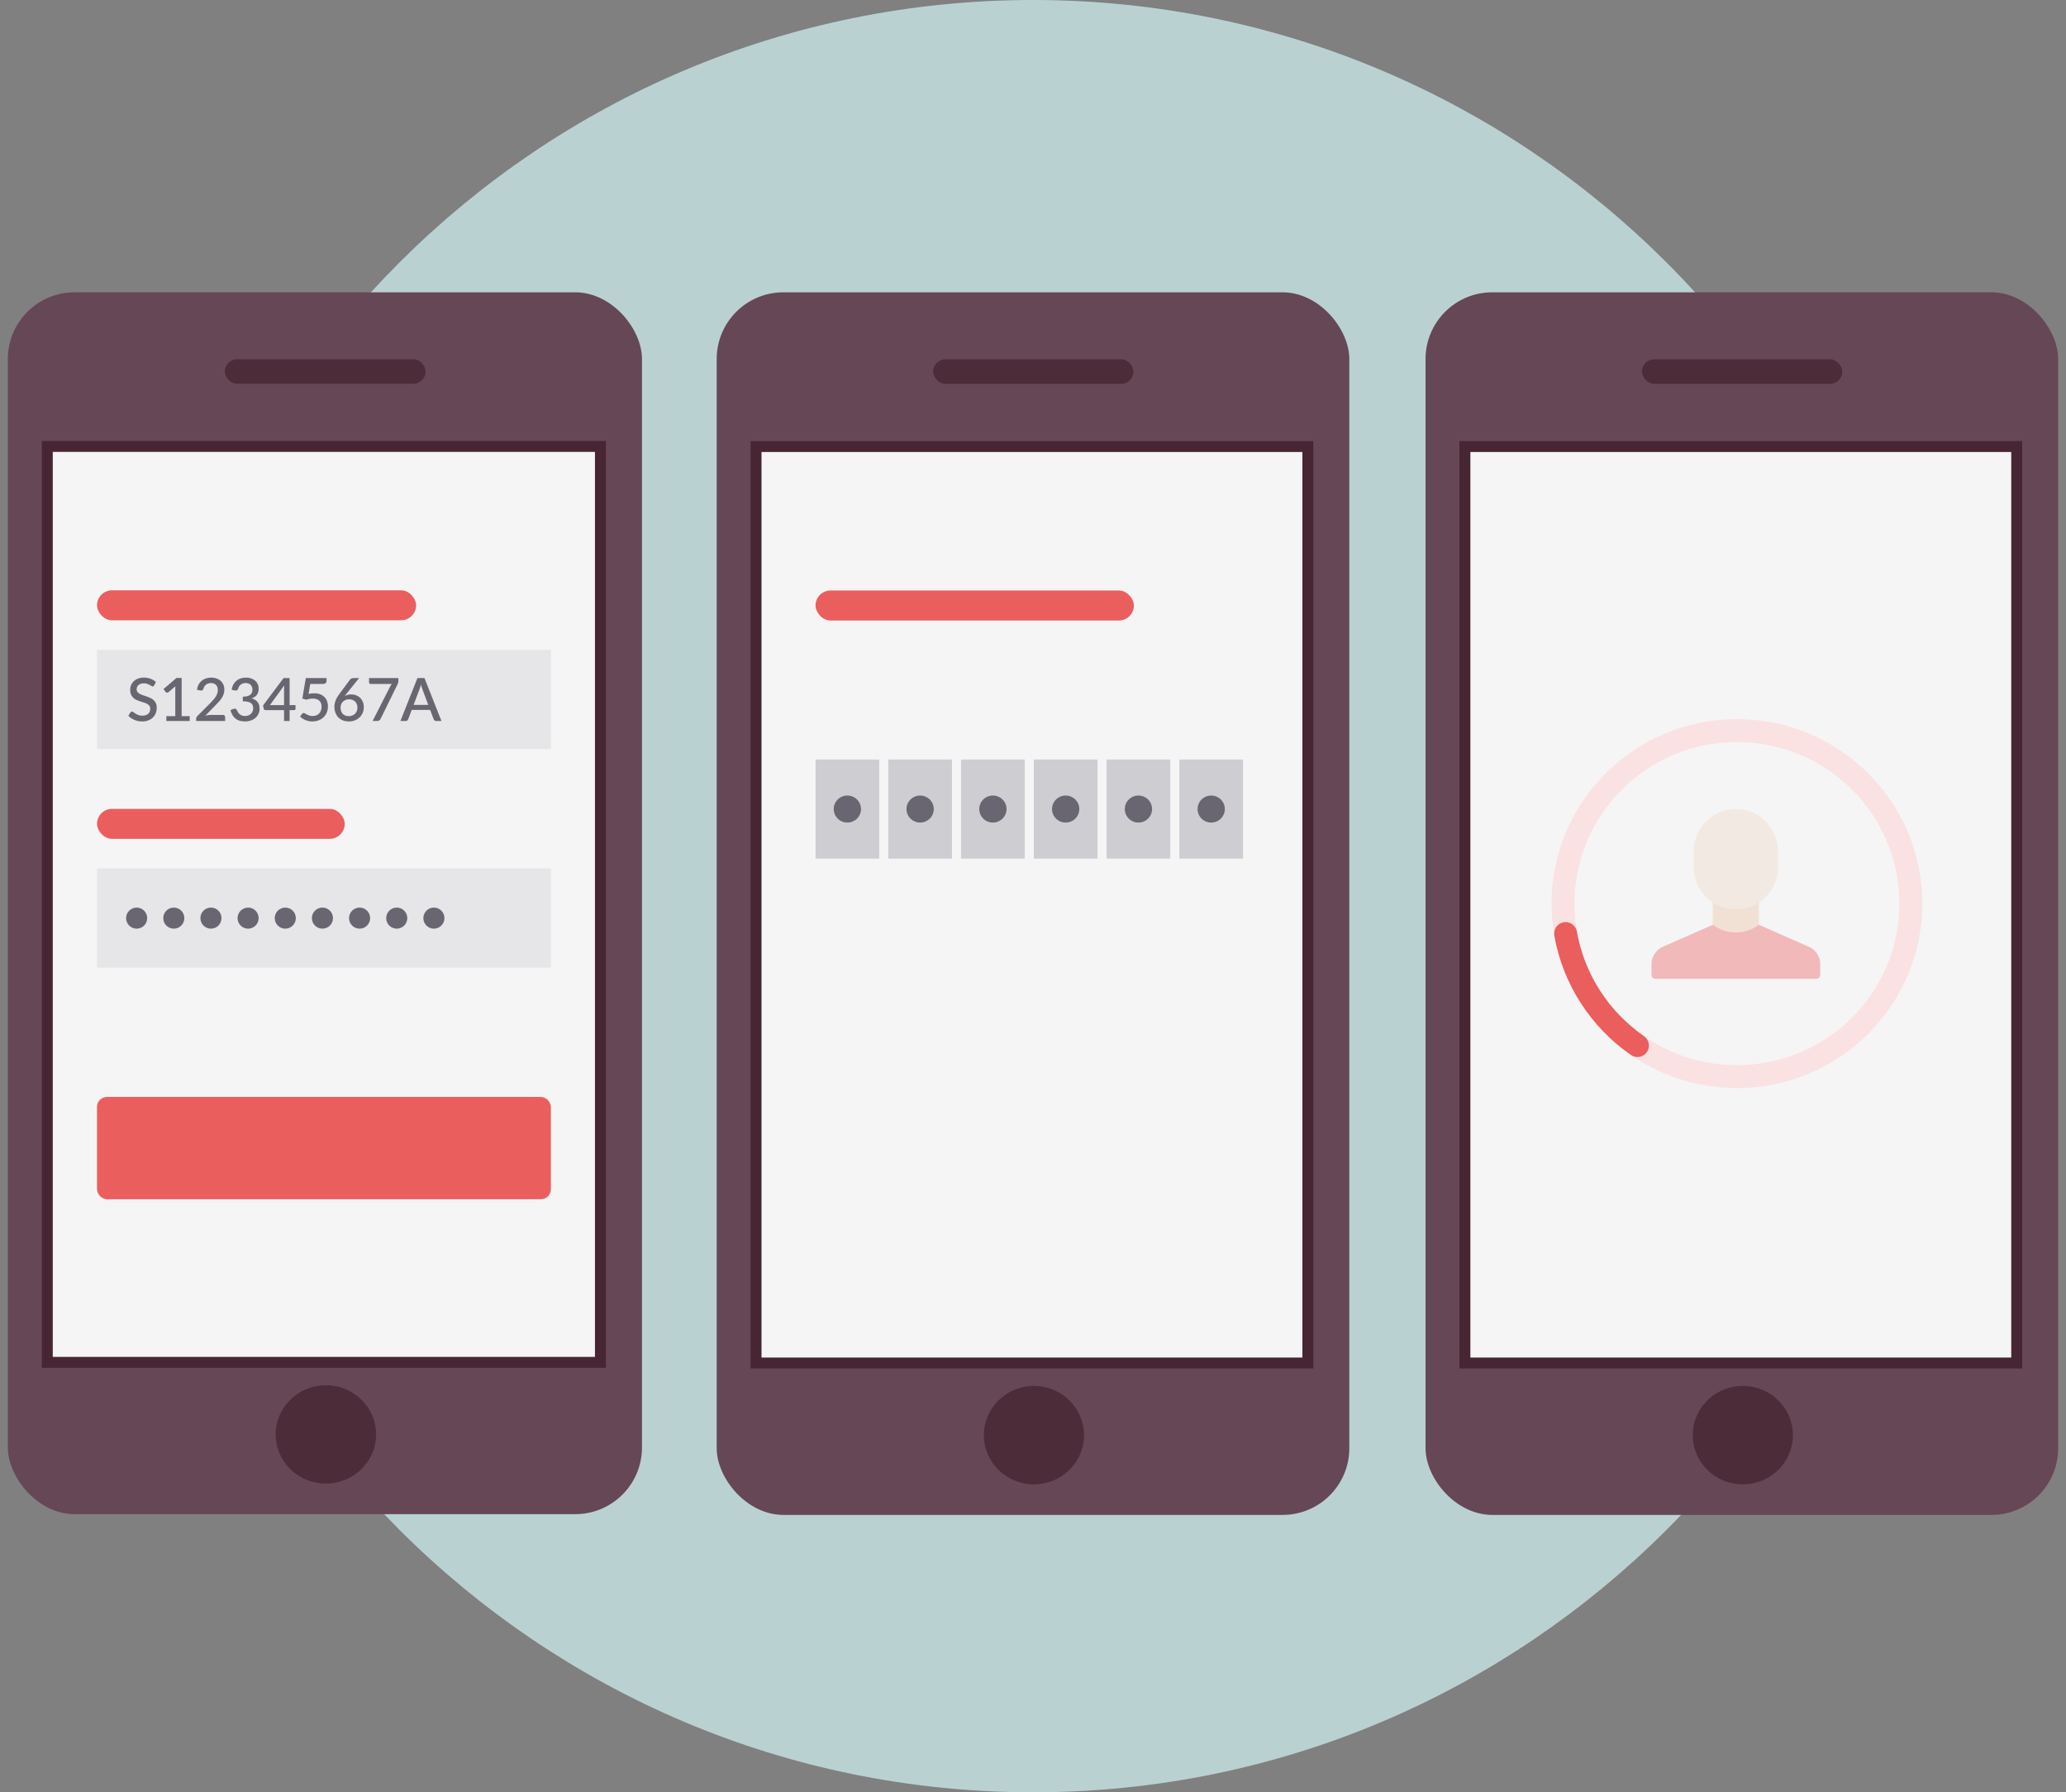 <?xml version="1.0" encoding="UTF-8"?>
<svg width="196px" height="170px" viewBox="0 0 196 170" version="1.1" xmlns="http://www.w3.org/2000/svg" xmlns:xlink="http://www.w3.org/1999/xlink">
    <rect x="0" y="0" width="196" height="170" fill="#808080" stroke="none"/>
    <!-- Generator: Sketch 51.2 (57519) - http://www.bohemiancoding.com/sketch -->
    <title>Set up</title>
    <desc>Created with Sketch.</desc>
    <defs></defs>
    <g id="Landing-Page" stroke="none" stroke-width="1" fill="none" fill-rule="evenodd">
        <g id="Desktop-(public-release)-–-Landing-page" transform="translate(-542, -1987)">
            <g id="Group-6" transform="translate(0, 1863)">
                <g id="Group-8" transform="translate(485, 128)">
                    <g id="Set-up" transform="translate(57, 0)">
                        <path d="M98,162 C142.735,162 179,125.735 179,81 C179,36.265 142.735,0 98,0 C53.265,0 17,36.265 17,81 C17,125.735 53.265,162 98,162 Z" id="Oval-3" stroke="#BAD1D2" stroke-width="8" fill="#BAD1D2"></path>
                        <g id="Tutorial-3" transform="translate(0, 23)">
                            <g id="Group-14">
                                <g id="Group-7" transform="translate(0.743, 0)">
                                    <g id="mobile-button" transform="translate(67.248, 0.725)">
                                        <rect id="Rectangle-4" fill="#664756" x="0" y="0" width="60.017" height="115.965" rx="6.329"></rect>
                                        <rect id="Rectangle-16" fill="#4D2C39" x="20.532" y="6.354" width="19.005" height="2.331" rx="1.165"></rect>
                                        <ellipse id="Oval" fill="#4D2C39" fill-rule="nonzero" cx="30.1" cy="108.397" rx="4.751" ry="4.668"></ellipse>
                                        <rect id="Rectangle-18" stroke="#482533" stroke-width="1.037" fill="#F5F5F5" x="3.735" y="14.628" width="52.35" height="86.929"></rect>
                                        <g id="Group-13" transform="translate(9.378, 28.284)">
                                            <g id="Group-12" transform="translate(0, 16.028)">
                                                <rect id="Rectangle-19" fill="#CECDD2" x="0" y="-4.97379915e-14" width="6.04" height="9.404"></rect>
                                                <rect id="Rectangle-19-Copy" fill="#CECDD2" x="6.903" y="-4.97379915e-14" width="6.04" height="9.404"></rect>
                                                <rect id="Rectangle-19-Copy-2" fill="#CECDD2" x="13.806" y="-4.97379915e-14" width="6.04" height="9.404"></rect>
                                                <rect id="Rectangle-19-Copy-3" fill="#CECDD2" x="20.71" y="-4.97379915e-14" width="6.04" height="9.404"></rect>
                                                <rect id="Rectangle-19-Copy-4" fill="#CECDD2" x="27.613" y="-4.97379915e-14" width="6.04" height="9.404"></rect>
                                                <rect id="Rectangle-19-Copy-5" fill="#CECDD2" x="34.516" y="-4.97379915e-14" width="6.04" height="9.404"></rect>
                                                <ellipse id="Oval-5" fill="#696671" cx="3.02" cy="4.702" rx="1.294" ry="1.282"></ellipse>
                                                <ellipse id="Oval-5-Copy" fill="#696671" cx="9.923" cy="4.702" rx="1.294" ry="1.282"></ellipse>
                                                <ellipse id="Oval-5-Copy-2" fill="#696671" cx="16.827" cy="4.702" rx="1.294" ry="1.282"></ellipse>
                                                <ellipse id="Oval-5-Copy-3" fill="#696671" cx="23.73" cy="4.702" rx="1.294" ry="1.282"></ellipse>
                                                <ellipse id="Oval-5-Copy-4" fill="#696671" cx="30.633" cy="4.702" rx="1.294" ry="1.282"></ellipse>
                                                <ellipse id="Oval-5-Copy-5" fill="#696671" cx="37.536" cy="4.702" rx="1.294" ry="1.282"></ellipse>
                                            </g>
                                            <rect id="Rectangle-25" fill="#EB5E5E" x="0" y="0" width="30.202" height="2.846" rx="1.423"></rect>
                                        </g>
                                    </g>
                                    <g id="mobile-button-copy" transform="translate(134.497, 0.725)">
                                        <rect id="Rectangle-4" fill="#664756" x="0" y="0" width="60.017" height="115.965" rx="6.329"></rect>
                                        <rect id="Rectangle-16" fill="#4D2C39" x="20.532" y="6.354" width="19.005" height="2.331" rx="1.165"></rect>
                                        <ellipse id="Oval" fill="#4D2C39" fill-rule="nonzero" cx="30.1" cy="108.397" rx="4.751" ry="4.668"></ellipse>
                                        <rect id="Rectangle-18" stroke="#482533" stroke-width="1.037" fill="#F5F5F5" x="3.735" y="14.628" width="52.35" height="86.929"></rect>
                                        <g id="Verifying-spinner" transform="translate(12.406, 40.758)">
                                            <g id="User-Shadow" opacity="0.4" transform="translate(9.03, 8.261)">
                                                <rect id="Rectangle-path" fill="#EAC3A2" fill-rule="nonzero" x="5.82" y="7.314" width="4.365" height="5.486"></rect>
                                                <path d="M8.003,9.509 C5.796,9.509 4.001,7.704 4.001,5.486 L4.001,4.023 C4.001,1.805 5.796,0 8.003,0 C10.209,0 12.004,1.805 12.004,4.023 L12.004,5.486 C12.004,7.704 10.209,9.509 8.003,9.509 Z" id="Shape" fill="#EAD8C5" fill-rule="nonzero"></path>
                                                <path d="M15.005,13.092 L10.185,10.972 L10.179,10.972 C9.572,11.429 8.82,11.703 8.003,11.703 C7.186,11.703 6.434,11.429 5.827,10.972 L5.82,10.972 L5.775,10.994 L1.002,13.092 C0.448,13.335 0,14.025 0,14.632 L0,15.725 C0,15.927 0.164,16.092 0.364,16.092 L15.641,16.092 C15.843,16.092 16.006,15.932 16.006,15.725 L16.006,14.632 C16.006,14.024 15.559,13.335 15.005,13.092 Z" id="Shape" fill="#EB5E5E"></path>
                                            </g>
                                            <g id="Spinner" transform="translate(17.305, 17.003) rotate(-90) translate(-17.305, -17.003) translate(0.673, 0.333)" stroke-width="2.174">
                                                <path d="M16.411,32.998 C25.475,32.998 32.822,25.611 32.822,16.499 C32.822,7.387 25.475,0 16.411,0 C7.347,0 0,7.387 0,16.499 C0,25.611 7.347,32.998 16.411,32.998 Z" id="Oval-3" stroke="#FAE2E2"></path>
                                                <path d="M13.57,0.246 C9.185,1.016 5.398,3.535 2.947,7.063" id="Oval-3" stroke="#EB5E5E" stroke-linecap="round"></path>
                                            </g>
                                        </g>
                                    </g>
                                    <g id="Group-6" transform="translate(0, 0.725)">
                                        <g id="mobile-button">
                                            <rect id="Rectangle-4" fill="#664756" x="0" y="0" width="60.162" height="115.892" rx="6.329"></rect>
                                            <rect id="Rectangle-16" fill="#4D2C39" x="20.582" y="6.35" width="19.051" height="2.329" rx="1.165"></rect>
                                            <ellipse id="Oval" fill="#4D2C39" fill-rule="nonzero" cx="30.172" cy="108.329" rx="4.763" ry="4.665"></ellipse>
                                            <rect id="Rectangle-18" stroke="#482533" stroke-width="1.037" fill="#F5F5F5" x="3.745" y="14.619" width="52.473" height="86.876"></rect>
                                        </g>
                                        <g id="Group-5" transform="translate(8.46, 28.266)">
                                            <rect id="Rectangle-25" fill="#EB5E5E" x="0" y="0" width="30.274" height="2.844" rx="1.422"></rect>
                                            <rect id="Rectangle-25-Copy" fill="#EB5E5E" x="0" y="20.729" width="23.501" height="2.844" rx="1.422"></rect>
                                            <rect id="Rectangle-19" fill="#E6E5E8" x="0" y="5.653" width="43.058" height="9.398"></rect>
                                            <rect id="Rectangle-19-Copy-6" fill="#E6E5E8" x="0" y="26.382" width="43.058" height="9.398"></rect>
                                            <path d="M5.426,9.019 C5.405,9.053 5.384,9.078 5.361,9.094 C5.338,9.11 5.31,9.118 5.276,9.118 C5.241,9.118 5.201,9.103 5.157,9.072 C5.112,9.042 5.058,9.009 4.993,8.972 C4.928,8.935 4.851,8.901 4.763,8.87 C4.675,8.839 4.569,8.824 4.447,8.824 C4.334,8.824 4.235,8.838 4.15,8.866 C4.064,8.894 3.992,8.934 3.934,8.985 C3.876,9.036 3.832,9.096 3.803,9.164 C3.774,9.233 3.759,9.308 3.759,9.389 C3.759,9.493 3.786,9.579 3.841,9.648 C3.895,9.716 3.967,9.775 4.057,9.824 C4.146,9.873 4.248,9.916 4.363,9.953 C4.477,9.99 4.594,10.029 4.714,10.07 C4.833,10.112 4.95,10.159 5.065,10.212 C5.18,10.264 5.282,10.331 5.371,10.412 C5.46,10.493 5.532,10.592 5.587,10.709 C5.641,10.826 5.668,10.968 5.668,11.136 C5.668,11.317 5.637,11.486 5.575,11.645 C5.513,11.803 5.424,11.941 5.306,12.059 C5.188,12.177 5.044,12.269 4.872,12.337 C4.7,12.405 4.504,12.439 4.284,12.439 C4.154,12.439 4.028,12.426 3.904,12.401 C3.781,12.375 3.664,12.34 3.552,12.293 C3.44,12.247 3.335,12.191 3.237,12.125 C3.14,12.059 3.052,11.986 2.975,11.905 L3.167,11.588 C3.184,11.562 3.206,11.541 3.232,11.526 C3.258,11.511 3.287,11.503 3.319,11.503 C3.362,11.503 3.41,11.524 3.463,11.564 C3.516,11.605 3.579,11.649 3.653,11.697 C3.728,11.745 3.817,11.789 3.923,11.83 C4.028,11.87 4.154,11.891 4.301,11.891 C4.539,11.891 4.724,11.832 4.855,11.715 C4.985,11.598 5.051,11.437 5.051,11.232 C5.051,11.117 5.024,11.023 4.969,10.951 C4.914,10.878 4.843,10.817 4.753,10.768 C4.664,10.719 4.562,10.678 4.447,10.644 C4.333,10.61 4.216,10.574 4.098,10.535 C3.979,10.497 3.863,10.451 3.748,10.4 C3.633,10.348 3.531,10.28 3.442,10.196 C3.353,10.112 3.281,10.009 3.226,9.885 C3.172,9.762 3.144,9.608 3.144,9.423 C3.144,9.276 3.173,9.134 3.23,8.996 C3.288,8.859 3.371,8.737 3.481,8.63 C3.591,8.524 3.727,8.438 3.889,8.374 C4.051,8.31 4.235,8.278 4.442,8.278 C4.675,8.278 4.889,8.315 5.083,8.388 C5.278,8.462 5.446,8.566 5.587,8.702 L5.426,9.019 Z M8.793,11.933 L8.793,12.394 L6.579,12.394 L6.579,11.933 L7.425,11.933 L7.425,9.383 C7.425,9.293 7.428,9.201 7.434,9.106 L6.782,9.658 C6.754,9.68 6.725,9.695 6.696,9.701 C6.667,9.708 6.64,9.708 6.615,9.703 C6.589,9.697 6.567,9.688 6.547,9.676 C6.527,9.664 6.512,9.65 6.5,9.635 L6.311,9.369 L7.535,8.315 L8.029,8.315 L8.029,11.933 L8.793,11.933 Z M11.943,11.82 C12.009,11.82 12.061,11.839 12.098,11.878 C12.136,11.916 12.155,11.966 12.155,12.026 L12.155,12.394 L9.408,12.394 L9.408,12.187 C9.408,12.146 9.416,12.103 9.433,12.057 C9.45,12.012 9.477,11.971 9.515,11.933 L10.778,10.664 C10.886,10.556 10.981,10.454 11.065,10.356 C11.148,10.258 11.22,10.16 11.279,10.062 C11.338,9.964 11.383,9.864 11.414,9.764 C11.445,9.663 11.461,9.557 11.461,9.446 C11.461,9.338 11.444,9.243 11.411,9.161 C11.379,9.079 11.333,9.012 11.276,8.958 C11.219,8.904 11.15,8.864 11.07,8.836 C10.99,8.809 10.902,8.795 10.807,8.795 C10.714,8.795 10.629,8.809 10.551,8.835 C10.473,8.861 10.404,8.898 10.343,8.945 C10.282,8.992 10.231,9.048 10.19,9.113 C10.15,9.178 10.12,9.25 10.102,9.327 C10.073,9.404 10.037,9.456 9.993,9.482 C9.949,9.509 9.884,9.514 9.8,9.499 L9.481,9.443 C9.509,9.25 9.562,9.082 9.64,8.937 C9.719,8.792 9.817,8.671 9.935,8.574 C10.054,8.476 10.189,8.403 10.343,8.353 C10.496,8.303 10.662,8.278 10.84,8.278 C11.021,8.278 11.187,8.305 11.338,8.359 C11.49,8.412 11.62,8.489 11.73,8.588 C11.84,8.687 11.926,8.807 11.988,8.948 C12.05,9.089 12.081,9.249 12.081,9.426 C12.081,9.577 12.059,9.716 12.015,9.844 C11.971,9.972 11.911,10.095 11.836,10.212 C11.761,10.328 11.673,10.442 11.572,10.552 C11.472,10.662 11.366,10.774 11.255,10.887 L10.274,11.893 C10.354,11.871 10.436,11.853 10.518,11.84 C10.599,11.827 10.677,11.82 10.75,11.82 L11.943,11.82 Z M12.772,9.443 C12.8,9.25 12.854,9.082 12.932,8.937 C13.01,8.792 13.108,8.671 13.226,8.574 C13.345,8.476 13.481,8.403 13.634,8.353 C13.787,8.303 13.953,8.278 14.131,8.278 C14.312,8.278 14.476,8.304 14.624,8.356 C14.771,8.408 14.898,8.48 15.004,8.572 C15.111,8.664 15.192,8.775 15.25,8.903 C15.307,9.031 15.336,9.171 15.336,9.324 C15.336,9.454 15.32,9.568 15.289,9.667 C15.258,9.766 15.214,9.854 15.157,9.929 C15.099,10.004 15.029,10.067 14.946,10.118 C14.864,10.169 14.771,10.212 14.667,10.245 C14.919,10.319 15.108,10.436 15.234,10.597 C15.36,10.759 15.423,10.961 15.423,11.204 C15.423,11.4 15.386,11.574 15.313,11.727 C15.24,11.879 15.141,12.008 15.016,12.114 C14.891,12.219 14.745,12.3 14.578,12.356 C14.412,12.411 14.236,12.439 14.05,12.439 C13.841,12.439 13.661,12.414 13.508,12.364 C13.356,12.314 13.225,12.242 13.115,12.149 C13.005,12.056 12.913,11.943 12.84,11.811 C12.767,11.68 12.705,11.532 12.654,11.368 L12.916,11.257 C12.986,11.227 13.052,11.219 13.115,11.232 C13.178,11.245 13.223,11.28 13.252,11.337 C13.282,11.397 13.316,11.461 13.353,11.53 C13.391,11.599 13.439,11.662 13.498,11.72 C13.558,11.777 13.631,11.825 13.718,11.864 C13.806,11.902 13.913,11.922 14.041,11.922 C14.171,11.922 14.284,11.9 14.381,11.858 C14.478,11.816 14.559,11.761 14.624,11.694 C14.688,11.627 14.737,11.552 14.769,11.469 C14.801,11.386 14.817,11.305 14.817,11.223 C14.817,11.122 14.805,11.028 14.78,10.942 C14.756,10.856 14.708,10.783 14.638,10.723 C14.567,10.663 14.468,10.615 14.339,10.58 C14.21,10.546 14.041,10.528 13.833,10.528 L13.833,10.09 C14.004,10.088 14.148,10.071 14.265,10.038 C14.383,10.005 14.477,9.96 14.547,9.902 C14.618,9.845 14.669,9.775 14.7,9.694 C14.731,9.613 14.746,9.525 14.746,9.429 C14.746,9.325 14.73,9.234 14.698,9.154 C14.666,9.075 14.622,9.009 14.564,8.955 C14.507,8.901 14.439,8.861 14.36,8.835 C14.281,8.809 14.194,8.795 14.098,8.795 C14.006,8.795 13.92,8.809 13.842,8.835 C13.764,8.861 13.695,8.898 13.634,8.945 C13.573,8.992 13.521,9.048 13.48,9.113 C13.439,9.178 13.409,9.25 13.39,9.327 C13.363,9.404 13.328,9.456 13.284,9.482 C13.24,9.509 13.175,9.514 13.091,9.499 L12.772,9.443 Z M17.744,10.89 L17.744,9.403 C17.744,9.284 17.752,9.154 17.769,9.013 L16.404,10.89 L17.744,10.89 Z M18.833,10.89 L18.833,11.24 C18.833,11.274 18.822,11.304 18.8,11.328 C18.779,11.353 18.746,11.365 18.703,11.365 L18.271,11.365 L18.271,12.394 L17.744,12.394 L17.744,11.365 L15.987,11.365 C15.944,11.365 15.907,11.352 15.876,11.327 C15.845,11.301 15.824,11.27 15.815,11.232 L15.753,10.921 L17.702,8.321 L18.271,8.321 L18.271,10.89 L18.833,10.89 Z M20.068,9.827 C20.166,9.806 20.259,9.791 20.348,9.782 C20.438,9.772 20.524,9.768 20.606,9.768 C20.819,9.768 21.006,9.799 21.169,9.862 C21.332,9.926 21.468,10.013 21.578,10.124 C21.688,10.235 21.771,10.366 21.826,10.515 C21.882,10.665 21.909,10.828 21.909,11.003 C21.909,11.22 21.872,11.417 21.796,11.594 C21.721,11.771 21.617,11.922 21.483,12.047 C21.35,12.173 21.193,12.269 21.011,12.337 C20.83,12.405 20.634,12.439 20.423,12.439 C20.299,12.439 20.181,12.427 20.069,12.402 C19.957,12.378 19.853,12.344 19.755,12.302 C19.657,12.259 19.567,12.21 19.484,12.155 C19.401,12.099 19.327,12.041 19.261,11.981 L19.447,11.721 C19.487,11.664 19.539,11.636 19.605,11.636 C19.647,11.636 19.692,11.651 19.741,11.681 C19.79,11.712 19.846,11.744 19.911,11.779 C19.976,11.814 20.053,11.846 20.141,11.876 C20.229,11.907 20.335,11.922 20.457,11.922 C20.59,11.922 20.71,11.9 20.815,11.857 C20.92,11.813 21.009,11.753 21.082,11.674 C21.154,11.596 21.209,11.502 21.247,11.393 C21.284,11.284 21.303,11.164 21.303,11.034 C21.303,10.915 21.286,10.809 21.251,10.715 C21.216,10.62 21.164,10.54 21.096,10.474 C21.027,10.408 20.941,10.358 20.838,10.323 C20.734,10.288 20.615,10.271 20.48,10.271 C20.38,10.271 20.278,10.279 20.174,10.296 C20.069,10.313 19.963,10.34 19.856,10.375 L19.478,10.268 L19.811,8.323 L21.777,8.323 L21.777,8.586 C21.777,8.673 21.749,8.744 21.695,8.798 C21.64,8.853 21.549,8.88 21.421,8.88 L20.231,8.88 L20.068,9.827 Z M23.883,11.936 C24.006,11.936 24.117,11.916 24.219,11.875 C24.32,11.835 24.407,11.778 24.48,11.707 C24.552,11.635 24.608,11.55 24.648,11.452 C24.687,11.354 24.707,11.248 24.707,11.133 C24.707,11.009 24.688,10.897 24.649,10.798 C24.61,10.699 24.556,10.616 24.485,10.548 C24.415,10.48 24.33,10.428 24.232,10.391 C24.133,10.354 24.024,10.336 23.906,10.336 C23.784,10.336 23.673,10.357 23.575,10.398 C23.476,10.44 23.392,10.496 23.322,10.568 C23.253,10.639 23.199,10.723 23.161,10.819 C23.124,10.915 23.105,11.017 23.105,11.125 C23.105,11.245 23.122,11.355 23.156,11.455 C23.19,11.555 23.239,11.64 23.305,11.711 C23.371,11.782 23.452,11.837 23.549,11.876 C23.646,11.916 23.757,11.936 23.883,11.936 Z M23.661,9.821 C23.63,9.859 23.602,9.895 23.575,9.929 C23.547,9.963 23.521,9.997 23.494,10.031 C23.581,9.982 23.676,9.943 23.779,9.915 C23.882,9.886 23.993,9.872 24.112,9.872 C24.27,9.872 24.421,9.898 24.566,9.95 C24.711,10.002 24.838,10.079 24.948,10.182 C25.058,10.285 25.146,10.412 25.212,10.563 C25.277,10.715 25.31,10.89 25.31,11.088 C25.31,11.276 25.276,11.452 25.207,11.616 C25.139,11.78 25.042,11.923 24.918,12.045 C24.794,12.166 24.645,12.262 24.471,12.333 C24.297,12.404 24.105,12.439 23.895,12.439 C23.684,12.439 23.494,12.405 23.325,12.337 C23.156,12.269 23.011,12.174 22.892,12.05 C22.773,11.927 22.681,11.778 22.617,11.605 C22.553,11.432 22.521,11.239 22.521,11.026 C22.521,10.841 22.561,10.648 22.64,10.446 C22.719,10.245 22.841,10.033 23.006,9.81 L24.005,8.468 C24.035,8.428 24.078,8.394 24.136,8.366 C24.193,8.337 24.257,8.323 24.329,8.323 L24.865,8.323 L23.661,9.821 Z M28.59,8.323 L28.59,8.592 C28.59,8.671 28.582,8.735 28.565,8.784 C28.548,8.833 28.531,8.875 28.514,8.908 L26.909,12.182 C26.881,12.242 26.841,12.292 26.789,12.333 C26.738,12.373 26.67,12.394 26.585,12.394 L26.148,12.394 L27.784,9.174 C27.814,9.116 27.844,9.063 27.874,9.016 C27.904,8.969 27.938,8.924 27.975,8.88 L25.948,8.88 C25.91,8.88 25.877,8.866 25.849,8.836 C25.821,8.807 25.807,8.774 25.807,8.736 L25.807,8.323 L28.59,8.323 Z M31.427,10.867 L30.869,9.381 C30.824,9.266 30.778,9.12 30.731,8.942 C30.71,9.031 30.687,9.112 30.663,9.187 C30.638,9.261 30.616,9.327 30.595,9.383 L30.037,10.867 L31.427,10.867 Z M32.676,12.394 L32.166,12.394 C32.108,12.394 32.061,12.379 32.025,12.35 C31.989,12.321 31.962,12.284 31.943,12.241 L31.605,11.342 L29.856,11.342 L29.518,12.241 C29.503,12.279 29.477,12.314 29.439,12.346 C29.401,12.378 29.354,12.394 29.298,12.394 L28.787,12.394 L30.398,8.323 L31.066,8.323 L32.676,12.394 Z" id="S1234567A" fill="#696671"></path>
                                            <rect id="Rectangle-20" fill="#EB5E5E" x="0" y="48.053" width="43.058" height="9.703" rx="0.942"></rect>
                                            <ellipse id="Oval-10" fill="#696671" cx="3.76" cy="31.093" rx="1" ry="1"></ellipse>
                                            <ellipse id="Oval-10-Copy" fill="#696671" cx="7.285" cy="31.093" rx="1" ry="1"></ellipse>
                                            <ellipse id="Oval-10-Copy-2" fill="#696671" cx="10.81" cy="31.093" rx="1" ry="1"></ellipse>
                                            <ellipse id="Oval-10-Copy-3" fill="#696671" cx="14.335" cy="31.093" rx="1" ry="1"></ellipse>
                                            <ellipse id="Oval-10-Copy-4" fill="#696671" cx="17.861" cy="31.093" rx="1" ry="1"></ellipse>
                                            <ellipse id="Oval-10-Copy-5" fill="#696671" cx="21.386" cy="31.093" rx="1" ry="1"></ellipse>
                                            <ellipse id="Oval-10-Copy-6" fill="#696671" cx="24.911" cy="31.093" rx="1" ry="1"></ellipse>
                                            <ellipse id="Oval-10-Copy-7" fill="#696671" cx="28.436" cy="31.093" rx="1" ry="1"></ellipse>
                                            <ellipse id="Oval-10-Copy-8" fill="#696671" cx="31.961" cy="31.093" rx="1" ry="1"></ellipse>
                                        </g>
                                    </g>
                                </g>
                            </g>
                        </g>
                    </g>
                </g>
            </g>
        </g>
    </g>
</svg>